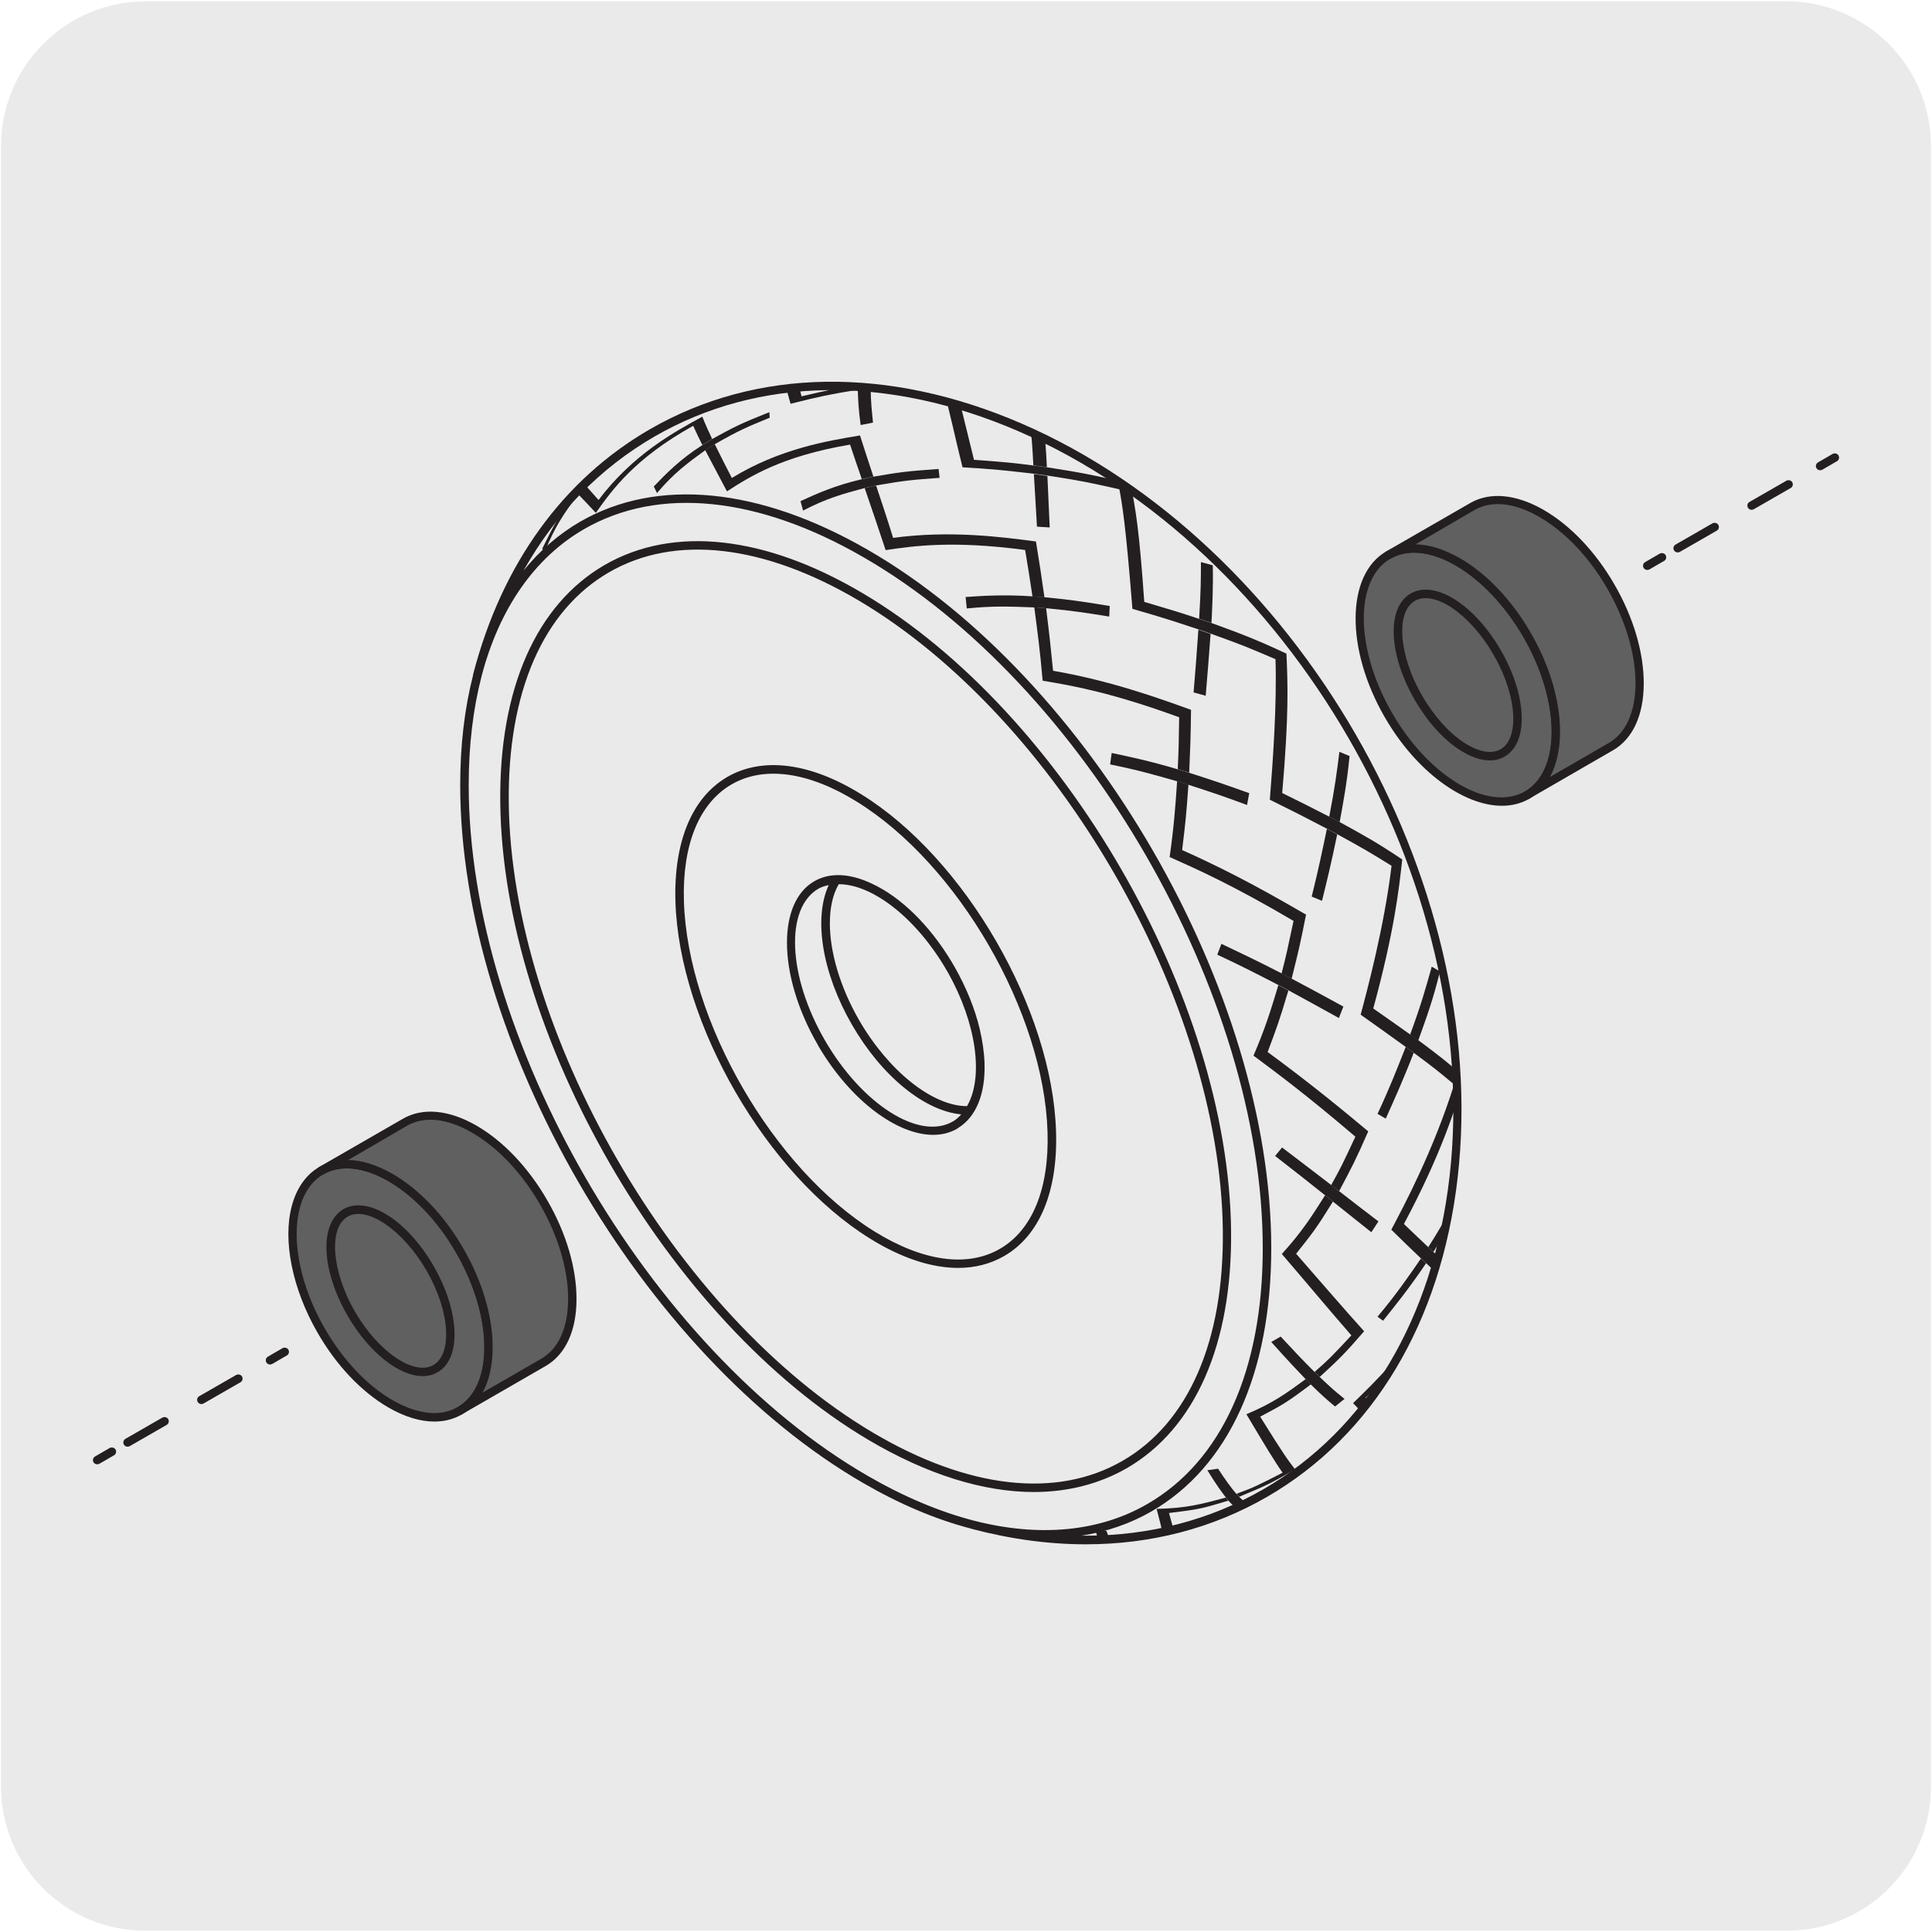 <svg enable-background="new 0 0 150 150" viewBox="0 0 150 150" xmlns="http://www.w3.org/2000/svg" xmlns:xlink="http://www.w3.org/1999/xlink"><clipPath id="a"><path d="m50.65 33.6c-6.46 3.73-11.34 10.2-13.58 18.81l38.46 65.97c1.75.46 3.47.78 5.17.97h7.05c3.79-.44 7.32-1.61 10.47-3.42 7.81-4.51 13.31-13.04 14.63-24.52 2.65-22.96-12.41-49.03-33.64-58.22-5.04-2.18-9.98-3.22-14.61-3.22-5.11.01-9.85 1.27-13.95 3.63"/></clipPath><path d="m11.32.1h127.31c6.21-.02 11.27 5 11.29 11.21v.03 127.37c0 6.18-5.01 11.19-11.19 11.19h-127.46c-6.18 0-11.19-5.01-11.19-11.19v-127.37c0-6.21 5.04-11.24 11.24-11.24z" fill="#ebeaea"/><path d="m84.3 119.9c-2.87 0-5.84-.4-8.86-1.2-.03-.01-.06-.02-.09-.03-2.69-.7-5.48-1.88-8.3-3.51-17.27-9.97-31.32-34.28-31.32-54.21 0-3.09.34-5.96 1-8.53 0-.03 0-.06.01-.09 2.22-8.54 6.97-15.11 13.73-19.01 8.26-4.76 18.51-4.91 28.86-.43 21.31 9.23 36.49 35.5 33.84 58.56-1.29 11.21-6.55 20-14.8 24.77-4.23 2.44-9 3.68-14.07 3.68zm-.35-.67h.36c4.95 0 9.61-1.21 13.75-3.59 8.07-4.65 13.21-13.28 14.48-24.27 2.62-22.79-12.38-48.76-33.45-57.88-10.16-4.4-20.2-4.26-28.27.4-4.24 2.45-7.68 5.98-10.17 10.41 1.25-1.55 2.72-2.82 4.38-3.79 5.99-3.45 13.93-2.68 22.35 2.18 17.27 9.96 31.32 34.28 31.32 54.21 0 9.72-3.3 16.98-9.29 20.44-1.66.96-3.5 1.59-5.46 1.89zm-38.6-78.15c-3.84 2.22-6.59 6.17-7.96 11.42-.66 2.54-1 5.38-1 8.45 0 19.72 13.9 43.77 30.99 53.64 2.8 1.62 5.56 2.78 8.22 3.47 5.08 1.31 9.75.87 13.48-1.29 5.78-3.33 8.96-10.39 8.96-19.86 0-19.72-13.9-43.78-30.99-53.64-8.21-4.75-15.92-5.52-21.7-2.19zm34.92 74.76c-3.93 0-8.3-1.36-12.85-4.05-15.56-9.21-28.38-31.4-28.58-49.47-.1-8.82 2.78-15.37 8.11-18.46 5.34-3.07 12.46-2.29 20.05 2.21 15.56 9.21 28.38 31.4 28.58 49.47.1 8.82-2.78 15.38-8.11 18.46-2.14 1.22-4.57 1.84-7.2 1.84zm-32.98-71.41c-5.12 2.96-7.88 9.3-7.79 17.88.2 17.86 12.88 39.8 28.26 48.91 7.38 4.37 14.27 5.16 19.39 2.2 5.12-2.95 7.89-9.3 7.79-17.88-.2-17.86-12.88-39.8-28.26-48.91-7.38-4.36-14.27-5.16-19.39-2.2zm27.1 54.01c-2.07 0-4.4-.76-6.83-2.27-8.04-4.97-14.83-16.71-15.12-26.17-.14-4.65 1.29-8.09 4.03-9.68 2.74-1.58 6.44-1.11 10.4 1.35 8.05 4.97 14.83 16.71 15.12 26.17.15 4.66-1.28 8.1-4.03 9.68-1.06.61-2.26.92-3.57.92zm-17.59-37.54c-2.52 1.46-3.84 4.69-3.7 9.09.29 9.26 6.93 20.76 14.81 25.63 3.75 2.32 7.2 2.8 9.72 1.34 2.52-1.45 3.84-4.68 3.7-9.09-.28-9.26-6.93-20.76-14.81-25.63-3.74-2.32-7.2-2.8-9.72-1.34zm15.65 27.21c-2.81 0-6.4-2.66-8.87-6.83-.02-.02-.03-.05-.05-.08 0 0 0 0 0-.01-.01-.01-.02-.02-.02-.04 0-.01-.01-.01-.01-.02-.01-.01-.01-.02-.02-.03 0-.01-.01-.01-.01-.02-1.58-2.73-2.37-5.56-2.37-7.89 0-2.19.7-3.95 2.12-4.77 1.24-.72 2.84-.6 4.5.2 2.18 1.01 4.43 3.17 6.16 6.05.06.1.12.21.18.31.02.03.04.07.06.1.91 1.6 1.57 3.24 1.94 4.79.22.93.35 1.83.38 2.69.07 2.39-.66 4.17-2.06 5.02-.02.01-.05.03-.07.05s-.01 0-.01.01c-.56.32-1.18.47-1.85.47zm-8.91-19.11c-2.6 1.51-2.38 6.78.5 11.76s7.34 7.82 9.94 6.31c.02-.01.03-.02.05-.03.21-.13.41-.3.6-.52-2.84-.26-6.18-2.96-8.49-6.97s-2.99-8.24-1.8-10.83c-.3.06-.57.15-.8.28zm3.17 10.22c2.29 3.95 5.7 6.66 8.36 6.66h.01c1.31-2.26.72-6.43-1.45-10.32-.05-.08-.09-.16-.14-.24-.01-.01-.02-.03-.03-.05-2.29-3.93-5.68-6.62-8.34-6.62-.47.8-.69 1.85-.69 3.04 0 2.22.79 4.95 2.28 7.53z" fill="#231f20"/><g clip-path="url(#a)"><path d="m69.31 26.68-.95.01c.1.06.2.13.4.64 2.52-.13 6.32-.32 10.91 1.28l-1.57-.52c-2.76-.72-4.39-1.09-8.45-1-.17-.3-.23-.39-.34-.41m11.52 2.36-1.01-.39c.49.31.51.32.82.72l.91.25c-.2-.19-.47-.46-.72-.58m.92.84-.92-.24c.42.71.7 1.18 1.23 2.58 2.59.6 6.5 1.51 10.7 4.19.66 1.03.71 1.12 1.11 2.01l.8.41c-.58-1.12-.71-1.38-1.43-2.25-2.05-1.39-4.85-3.29-10.36-4.64-.86-1.85-1.12-2.05-1.13-2.06m13.14 9.5-.81-.4c.42 1.25.73 2.14 1.11 4.19 2.28 1.04 5.73 2.61 8.94 5.64.6 1.62.65 1.75.95 3l.63.46c-.48-1.63-.6-2.01-1.29-3.49-1.46-1.46-3.66-3.66-8.49-5.94-.71-2.93-1.03-3.46-1.04-3.46m11 13.64-.64-.45c.29 1.71.48 2.85.57 5.35 1.86 1.24 4.68 3.11 6.78 5.95.38 2.06.41 2.23.52 3.74l.44.42c-.24-2-.3-2.47-.81-4.44-.93-1.35-2.33-3.39-6.25-6.08-.31-3.66-.6-4.48-.61-4.49m7.74 15.91-.46-.42c.01 1.99.02 3.3-.34 6.03 1.36 1.22 3.41 3.07 4.33 5.28-.01 2.33-.01 2.52-.2 4.17l.23.31c.16-2.2.2-2.72.05-5.01-.37-1.04-.92-2.61-3.76-5.25.18-2.15.22-2.72.15-5.11m3.45 16.33-.25-.31c-.44 2.31-.66 3.47-1.62 6.19 1.04 1.32 1.72 2.27 1.7 3.28l.21-1.04c-.03-.82-.2-1.29-1.27-2.82.77-2.67.8-2.77 1.23-5.3m-.85 11.79.44-1.61c-.27.91-.66 2.13-.99 3.02l.04.07zm-.85 2.35-.06-.07c-.99 2.02-1.48 3.03-3.07 5.23.2.27.25.34.25.45l.05-.08.46-.71c0-.1-.06-.23-.11-.32 1.4-2.21 1.46-2.29 2.48-4.5" fill="#231f20"/></g><g clip-path="url(#a)"><path d="m109.67 108.55-.49.52-.13.14-.07.05.66-.68z" fill="#231f20"/></g><g clip-path="url(#a)"><path d="m115.69 98.46.04.07v.05l-.33.87-.03-.06-.06-.07c-.19-.19-.36-.35-.97-.81l.48-.87c.3.26.75.64.87.82" fill="#231f20"/></g><g clip-path="url(#a)"><path d="m113.13 67.61.44.42c1.03 1.14 1.05 1.16 1.67 2.24l.15.8c-.71-1.07-.72-1.1-1.75-2.15l-.46-.42c-.95-.78-1.7-1.4-3.36-2.42l.11-.9c.96.66 2.18 1.47 3.2 2.43" fill="#231f20"/></g><g clip-path="url(#a)"><path d="m105.09 51.82.63.46c1.55 1.27 1.58 1.3 2.75 2.64l.23.64c-1.01-1.06-1.28-1.35-2.8-2.53l-.64-.45c-1.29-.81-2.31-1.46-4.41-2.41l.01-.76c1.24.61 2.78 1.37 4.23 2.41" fill="#231f20"/></g><g clip-path="url(#a)"><path d="m93.86 38.43.8.41c2.04 1.2 2.08 1.22 3.77 2.61l.22.37c-1.77-1.34-1.8-1.37-3.77-2.45l-.81-.4c-1.58-.69-2.83-1.22-5.25-1.88l-.07-.6c1.47.46 3.29 1.02 5.11 1.94" fill="#231f20"/></g><g clip-path="url(#a)"><path d="m80.63 29.37.91.26c2.24.77 2.37.81 4.22 1.77l.41.24.13.09c-2.22-1.09-2.26-1.11-4.56-1.84l-.93-.24c-1.76-.36-3.14-.65-5.69-.75l-.01-.33c1.95.14 3.47.25 5.52.8" fill="#231f20"/></g><g clip-path="url(#a)"><path d="m39.05 46.5-.36.93c.16-.25.17-.26.59-.26.71-2.25 1.68-5.33 5.22-9.21.09.1.18.19.27.29l.58-.69c-.07-.09-.21-.13-.21-.28-.52.57-1.24 1.33-1.74 1.93-1.77 2.31-2.76 3.68-4.03 7.09-.11.03-.26.1-.32.2m6.41-8.82-.57.69c.46.48.92.96 1.37 1.45 1.27-1.79 3.02-4.24 7.56-6.76.23.5.46 1 .71 1.49l.76-.47c-.27-.57-.53-1.14-.76-1.73-2.15 1.17-5.39 2.93-8.06 6.47-.33-.38-.67-.75-1.01-1.14m10.03-3.2-.74.47c.56 1.07 1.12 2.13 1.69 3.2 1.79-1.15 4.24-2.73 9.56-3.63.3.9.6 1.79.91 2.68l.9-.2c-.35-1.06-.7-2.12-1.04-3.19-2.5.41-6.27 1.04-9.95 3.3-.45-.87-.89-1.74-1.33-2.63m12.53 3.21-.89.2c.55 1.6 1.1 3.21 1.63 4.82 2.18-.32 5.17-.76 10.83-.01.2 1.2.4 2.41.57 3.61l.93.07c-.2-1.45-.42-2.9-.66-4.34-2.65-.35-6.66-.88-11.09-.28-.42-1.37-.87-2.72-1.32-4.07m13.2 9.53-.92-.07c.26 1.98.44 3.28.65 5.7 2.21.37 5.24.88 10.6 2.84-.03 2.03-.04 2.51-.11 4.03l.89.27c.09-2.13.11-2.57.14-4.88-2.5-.9-6.27-2.27-10.71-3.03-.2-1.98-.25-2.52-.54-4.86m11.05 13.7-.88-.27c-.14 2.08-.24 3.46-.58 5.89 2.17.97 4.88 2.17 9.62 4.96-.49 2.31-.54 2.56-.93 4.08l.78.41c.56-2.25.65-2.59 1.12-4.98-2.2-1.27-5.53-3.2-9.62-5.01.26-2.13.31-2.58.49-5.08m7.76 15.98-.78-.41c-.6 1.99-1 3.3-1.93 5.47 1.83 1.36 4.1 3.04 7.91 6.29-1.01 2.16-1.11 2.38-1.88 3.76l.62.47c1.04-1.96 1.26-2.37 2.26-4.64-1.65-1.38-4.42-3.68-7.81-6.16.72-1.93.9-2.39 1.61-4.78m3.46 16.39-.61-.49c-1.09 1.72-1.81 2.85-3.36 4.56 1.81 2.1 3.58 4.23 5.4 6.32-1.56 1.67-1.72 1.84-2.86 2.84l.4.39c1.56-1.44 1.88-1.74 3.45-3.55-1.78-1.98-3.52-4.01-5.28-6.02 1.26-1.58 1.56-1.95 2.86-4.05m-1.71 14.19-.4-.41c-1.54 1.13-2.56 1.87-4.61 2.73 1.41 2.37 2.19 3.67 2.81 4.54-1.97 1.01-2.18 1.12-3.58 1.64l.21.23c2.24-.94 2.33-.97 4.34-2.13-.55-.71-.85-1.1-2.71-4.09 1.69-.89 2.09-1.11 3.94-2.51m-6.41 9.03-.2-.24c-2.03.55-3.06.82-5.37.88.12.46.5 1.88.49 2.11l.91-.18c-.14-.54-.29-1.07-.44-1.61 2.37-.3 2.41-.3 4.61-.96m-9.09 3.19c.74-.06 1.72-.11 2.45-.2-.75.07-1.74.16-2.48.19zm-.92.02-.03-.02c-2.2-.12-3.31-.18-5.68-.86-.25.25-.29.29-.51.25l.98.19c.1-.01.23-.03.31-.09 2.5.45 2.55.46 4.93.53" fill="#231f20"/></g><g clip-path="url(#a)"><path d="m86.25 119.69.03.01-.91.02h-.01l-.03-.03c-.07-.16-.11-.25-.31-.97l.89.14c.13.39.26.79.34.83" fill="#231f20"/></g><g clip-path="url(#a)"><path d="m96 115.99.21.23c.52.49.52.49.95.69l-.88.36c-.41-.24-.42-.24-.9-.75l-.2-.25c-.4-.53-.72-.95-1.44-2.12l.83-.12c.44.67.96 1.43 1.43 1.96" fill="#231f20"/></g><g clip-path="url(#a)"><path d="m102.06 106.52.4.39c.86.81 1.07 1.01 1.93 1.7l-.74.59c-.71-.6-.91-.76-1.88-1.71l-.4-.41c-.69-.72-1.35-1.41-2.67-2.89l.73-.42c.9.97 1.76 1.89 2.63 2.75" fill="#231f20"/></g><g clip-path="url(#a)"><path d="m103.35 92 .62.48c1.01.79 2.03 1.57 3.05 2.35l-.55.84c-.99-.79-1.98-1.58-2.97-2.37l-.61-.49c-1.29-1.03-2.58-2.05-3.89-3.06l.54-.66c1.26.96 2.54 1.93 3.81 2.91" fill="#231f20"/></g><g clip-path="url(#a)"><path d="m99.5 75.57.78.41c1.35.71 2.68 1.44 4.02 2.17l-.35.89c-1.3-.72-2.6-1.44-3.91-2.15l-.78-.41c-1.69-.87-2.8-1.45-4.75-2.36l.32-.84c1.2.57 2.69 1.27 4.67 2.29" fill="#231f20"/></g><g clip-path="url(#a)"><path d="m91.44 59.73.89.27c1.93.62 2.33.75 4.66 1.58l-.17.92c-2.01-.74-2.46-.89-4.55-1.57l-.88-.27c-1.78-.51-3.07-.88-5.2-1.31l.12-.89c1.33.28 2.99.63 5.13 1.27" fill="#231f20"/></g><g clip-path="url(#a)"><path d="m80.17 46.3.93.07c1.98.2 2.51.26 5.06.68l-.04.82c-2-.32-2.6-.42-4.9-.65l-.92-.06c-1.83-.07-3.15-.13-5.24.08l-.09-.89c1.32-.09 2.98-.2 5.2-.05" fill="#231f20"/></g><g clip-path="url(#a)"><path d="m66.9 37.21.9-.2c1.95-.33 2.48-.42 5.07-.6l.08.69c-2.04.15-2.65.19-4.93.59l-.89.2c-1.71.46-2.95.8-4.78 1.75l-.2-.73c1.19-.55 2.66-1.22 4.75-1.7" fill="#231f20"/></g><g clip-path="url(#a)"><path d="m54.54 34.55.76-.47c1.72-.94 2.12-1.16 4.43-2.08l.03.43c-1.8.74-2.34.96-4.27 2.06l-.74.47c-1.39 1.01-2.4 1.74-3.74 3.32l-.25-.51c.9-.94 2.02-2.1 3.78-3.22" fill="#231f20"/></g><g clip-path="url(#a)"><path d="m44.77 38.24.58-.69c1.32-1.39 1.68-1.77 3.61-3.32l-.04.17c-1.49 1.24-1.93 1.61-3.46 3.27l-.57.69c-1.18 1.64-1.77 2.46-2.6 4.48l-.19-.24c.78-1.59 1.34-2.74 2.67-4.36" fill="#231f20"/></g><g clip-path="url(#a)"><path d="m55.81 30.2-.89.42c-.18.41-.27.61-.27 1.24l.85-.44c.06-.55.09-.82.31-1.22m.57-.6-.88.42c-.31.21-.32.22-.47.43l.89-.42c.26-.32.28-.33.46-.43" fill="#231f20"/></g><g clip-path="url(#a)"><path d="m67.6 30.15-1 .14c.02.72.05 1.46.22 2.71l.96-.19c-.08-.79-.18-1.68-.18-2.66m.03-2.32-.96.17c-.03.62-.05 1.25-.07 1.88l1-.15c.01-.63.01-1.27.03-1.9" fill="#231f20"/></g><g clip-path="url(#a)"><path d="m81.32 36.95-1.05-.14c.08 1.36.16 2.72.24 4.08l.99.06c-.06-1.33-.12-2.67-.18-4m-.32-4.1-1.04-.1c.13 1.16.18 1.64.27 3.38l1.05.14c-.05-1.02-.11-2.17-.28-3.42" fill="#231f20"/></g><g clip-path="url(#a)"><path d="m93.99 49.22-.95-.33c-.11 1.62-.23 3.25-.37 4.87l.94.26c.13-1.6.27-3.2.38-4.8m.17-5.33-.92-.25c0 1.37-.01 2.27-.14 4.4l.96.32c.06-1.29.14-2.76.1-4.47" fill="#231f20"/></g><g clip-path="url(#a)"><path d="m103.82 64.78-.8-.43c-.33 1.58-.67 3.22-1.18 5.26l.8.33c.36-1.45.73-2.96 1.18-5.16m.96-6.08-.79-.33c-.19 1.52-.34 2.73-.79 5.04l.81.42c.28-1.52.58-3.12.77-5.13" fill="#231f20"/></g><g clip-path="url(#a)"><path d="m109.76 81.74-.62-.46c-.62 1.58-1.26 3.22-2.19 5.2l.64.37c.61-1.37 1.32-2.91 2.17-5.11m2.04-6.32-.64-.37c-.44 1.58-.82 2.95-1.68 5.28l.63.46c.75-2.08 1.16-3.23 1.69-5.37" fill="#231f20"/></g><g clip-path="url(#a)"><path d="m110.72 98.08-.4-.37c-.92 1.34-1.96 2.85-3.37 4.52l.43.31c.9-1.12 2.02-2.5 3.34-4.46m3.42-5.99-.43-.29c-.73 1.44-1.48 2.93-2.82 5.03l.4.37c1.2-1.93 1.86-3 2.85-5.11" fill="#231f20"/></g><g clip-path="url(#a)"><path d="m106.4 110.2-.19-.15c-1.27 1.05-2.59 2.12-4.37 3.27l.26.1c1.2-.82 2.56-1.75 4.3-3.22m4.74-4.68-.25-.07c-1 1.11-2.14 2.36-3.92 3.95l.19.14c1.62-1.49 2.52-2.31 3.98-4.02" fill="#231f20"/></g><g clip-path="url(#a)"><path d="m51.3 32.39-.11.19c2.07-1.23 2.24-1.33 3.84-2.12l.89-.42c1.93-.84 3.33-1.45 5.8-2.17.16 1.37.21 1.78.51 2.9 2.39-.55 2.58-.6 4.37-.89l1-.15c2.16-.25 3.72-.42 6.43-.39.17.56.17.56 1.59 6.36 2.67.2 2.77.21 4.62.44l1.05.14c2.21.35 3.81.6 6.5 1.32.39 2.06.65 3.41 1.05 9.13 2.33.69 2.57.76 4.26 1.32l.96.32c2.08.76 3.45 1.26 5.82 2.38.1 2.31.2 4.7-.33 10.82 1.22.6 2.45 1.21 3.66 1.84l.81.42c1.76.96 2.92 1.6 4.85 2.9-.26 2.36-.62 5.58-2.25 11.57.96.67 1.92 1.34 2.87 2.02l.64.45c1.34 1 2.22 1.65 3.59 2.9-.73 2.37-1.83 5.96-4.72 11.36.63.6 1.26 1.21 1.89 1.8l.4.37c.8.75 1.37 1.29 2.11 2.09-1.25 1.99-3.32 5.32-7.39 9.25.31.29.62.59.95.85l.19.14c.25.17.58.4.85.55-1.65 1.41-4.7 4.05-9.55 6.42l.07-.02-.26.13-.62.29-.12-.01c1.94-.94 5.56-2.7 9.67-6.21-.24-.14-.56-.34-.8-.5l-.19-.14c-.46-.4-.57-.49-1.15-1.1 1.51-1.46 4.64-4.48 7.55-9.08-.62-.61-1.25-1.21-1.89-1.8l-.4-.37c-.77-.73-1.53-1.47-2.29-2.22.98-1.84 3.27-6.15 4.88-11.27-1.26-1.05-1.49-1.24-3.16-2.48l-.63-.46c-1.15-.83-2.31-1.66-3.47-2.48.5-1.86 1.83-6.82 2.4-11.56-1.7-1.05-2.06-1.27-4.23-2.46l-.81-.43c-2.06-1.07-2.38-1.24-4.41-2.24.24-3.01.55-7.4.44-10.91-2.08-.89-2.51-1.08-5.05-1.99l-.95-.33c-2.17-.72-2.76-.91-5.11-1.59-.52-6.58-.8-8.14-1.01-9.28-2.35-.53-2.84-.64-5.6-1.07l-1.05-.14c-2.36-.27-3-.35-5.53-.5-.55-2.18-1-4.39-1.61-6.57-2.43.08-2.87.1-5.53.41l-1 .14c-2.24.38-2.85.49-5.21 1.09-.3-1.05-.52-1.8-.6-3.13-2.17.74-2.62.9-4.98 1.93l-.88.42c-2.02 1.04-2.51 1.29-4.54 2.58l.08-.26z" fill="#231f20"/></g><path d="m24.93 90.9c2.97-1.72 7.79 1.07 10.77 6.21 2.97 5.15 2.97 10.71 0 12.43s-7.8-1.07-10.77-6.22-2.97-10.71 0-12.42" fill="#606060"/><path d="m33.72 110.37c-1.1 0-2.31-.37-3.56-1.09-2.08-1.2-4.04-3.26-5.5-5.8-1.96-3.39-2.73-7.17-2-9.87.37-1.37 1.1-2.41 2.12-3 1.55-.89 3.57-.7 5.71.53 2.08 1.2 4.04 3.26 5.5 5.8 1.47 2.54 2.27 5.26 2.27 7.66 0 2.47-.85 4.32-2.39 5.21-.65.38-1.37.56-2.15.56zm-6.8-19.66c-.67 0-1.28.15-1.82.47-.87.5-1.5 1.4-1.82 2.59-.68 2.54.06 6.14 1.94 9.38 1.41 2.44 3.28 4.42 5.26 5.56 1.93 1.11 3.72 1.31 5.06.53 1.33-.77 2.06-2.42 2.06-4.64 0-2.29-.78-4.89-2.19-7.34s-3.28-4.41-5.26-5.56c-1.15-.65-2.25-.99-3.23-.99z" fill="#231f20"/><path d="m26.82 94.17c1.69-.97 4.62.94 6.55 4.28s2.12 6.83.44 7.81c-1.69.97-4.62-.94-6.55-4.28s-2.12-6.83-.44-7.81" fill="#606060"/><path d="m32.81 106.84c-1.82 0-4.16-1.82-5.83-4.7-2.05-3.55-2.19-7.17-.32-8.26 1.88-1.08 4.95.86 7 4.4.96 1.66 1.53 3.41 1.62 4.94.09 1.6-.37 2.78-1.3 3.32-.36.21-.75.3-1.17.3zm-5.82-12.38c-1.5.87-1.24 4.24.56 7.36s4.6 5.03 6.1 4.16c.7-.4 1.05-1.37.98-2.72-.08-1.42-.62-3.07-1.53-4.64-1.82-3.13-4.62-5.03-6.11-4.16z" fill="#231f20"/><path d="m24.93 90.9c2.97-1.72 7.79 1.07 10.77 6.21 2.97 5.15 2.97 10.71 0 12.43l6.52-3.76c2.97-1.71 2.97-7.28 0-12.42-2.97-5.15-7.8-7.93-10.77-6.21z" fill="#606060"/><path d="m35.7 109.86c-.11 0-.22-.06-.28-.16-.09-.16-.04-.36.12-.45h.01c1.33-.77 2.06-2.42 2.06-4.64 0-2.29-.78-4.89-2.19-7.34s-3.28-4.41-5.26-5.56c-1.92-1.11-3.71-1.3-5.04-.54l-.02.01c-.16.08-.36.03-.45-.12-.09-.16-.04-.36.12-.45l6.51-3.75c1.54-.89 3.57-.7 5.71.53 2.08 1.2 4.04 3.26 5.5 5.8 1.47 2.54 2.27 5.26 2.27 7.66 0 2.47-.85 4.32-2.4 5.21l-6.5 3.75c-.01 0-.01.01-.01.01-.04.03-.09.04-.15.04zm-8.66-19.8c1.07.02 2.23.39 3.44 1.08 2.08 1.2 4.04 3.26 5.5 5.8 1.47 2.54 2.27 5.26 2.27 7.66 0 1.39-.27 2.58-.78 3.52l4.57-2.64c1.33-.77 2.07-2.42 2.07-4.64 0-2.29-.78-4.89-2.19-7.34s-3.28-4.41-5.27-5.56c-1.93-1.12-3.72-1.31-5.06-.53z" fill="#231f20"/><path d="m107.8 43.09c2.97-1.72 7.79 1.07 10.77 6.21 2.97 5.15 2.97 10.71 0 12.43s-7.8-1.07-10.77-6.22c-2.98-5.14-2.98-10.7 0-12.42" fill="#606060"/><path d="m116.61 62.56c-2.98 0-6.67-2.66-9.1-6.88-3.06-5.29-3.01-11.07.12-12.87 3.13-1.78 8.15 1.04 11.22 6.33 3.06 5.29 3.01 11.07-.12 12.88-.63.36-1.35.54-2.12.54zm-8.65-19.19c-2.81 1.62-2.76 7 .12 11.98 2.88 4.99 7.51 7.71 10.32 6.09s2.75-7-.12-11.98c-2.88-4.97-7.5-7.71-10.32-6.09z" fill="#231f20"/><path d="m109.69 46.37c1.69-.97 4.62.94 6.55 4.28s2.12 6.83.44 7.81c-1.69.97-4.62-.94-6.55-4.28s-2.13-6.84-.44-7.81" fill="#606060"/><path d="m115.67 59.04c-.71 0-1.52-.28-2.36-.83-1.28-.83-2.51-2.21-3.47-3.87-2.05-3.55-2.19-7.17-.32-8.26 1.88-1.08 4.95.85 7 4.4 1.37 2.36 1.93 4.9 1.47 6.61-.2.75-.6 1.32-1.16 1.64-.34.21-.73.31-1.16.31zm-5.82-12.39c-1.5.86-1.25 4.24.56 7.36.91 1.57 2.07 2.87 3.26 3.65 1.13.73 2.13.91 2.84.51.41-.23.69-.65.85-1.24.41-1.53-.14-3.93-1.41-6.11-1.8-3.13-4.58-5.03-6.1-4.17z" fill="#231f20"/><path d="m107.8 43.09c2.97-1.72 7.79 1.07 10.77 6.21 2.97 5.15 2.97 10.71 0 12.43l6.51-3.76c2.97-1.71 2.97-7.28 0-12.42-2.97-5.15-7.8-7.93-10.77-6.21z" fill="#606060"/><g fill="#231f20"><path d="m118.57 62.06c-.11 0-.22-.06-.28-.16-.09-.16-.04-.36.12-.45 1.33-.77 2.06-2.42 2.06-4.64 0-2.29-.78-4.89-2.19-7.34-1.41-2.44-3.28-4.41-5.26-5.56-1.92-1.11-3.71-1.3-5.04-.54l-.02.01c-.16.09-.35.03-.45-.12-.09-.16-.04-.36.12-.45l6.51-3.75c1.54-.89 3.57-.7 5.71.53 2.08 1.2 4.04 3.26 5.5 5.8 1.47 2.54 2.27 5.26 2.27 7.66 0 2.47-.85 4.32-2.4 5.21l-6.51 3.76c-.03.02-.09.04-.14.04zm-8.66-19.8c1.07.02 2.23.39 3.44 1.08 2.08 1.2 4.04 3.26 5.5 5.8 1.47 2.54 2.27 5.26 2.27 7.66 0 1.39-.27 2.58-.78 3.52l4.57-2.64c1.33-.77 2.07-2.42 2.07-4.64 0-2.29-.78-4.89-2.19-7.34s-3.28-4.41-5.27-5.56c-1.93-1.12-3.73-1.31-5.06-.53z"/><path d="m20.96 105.94c-.11 0-.22-.06-.28-.16-.09-.16-.04-.36.12-.45l1.14-.66c.16-.08.36-.03.45.12.09.16.04.36-.12.45l-1.14.66c-.06.03-.11.04-.17.04z"/><path d="m9.9 112.32c-.11 0-.22-.06-.28-.16-.09-.16-.04-.36.12-.45l2.87-1.65c.16-.08.36-.03.45.12.09.16.04.36-.12.45l-2.87 1.65c-.06.02-.11.04-.17.04zm5.73-3.31c-.11 0-.22-.06-.28-.16-.09-.16-.04-.36.12-.45l2.87-1.65c.16-.08.36-.03.45.12.09.16.04.36-.12.45l-2.87 1.65c-.05.03-.11.04-.17.04z"/><path d="m7.54 113.69c-.11 0-.22-.06-.28-.16-.09-.16-.04-.36.12-.45l1.14-.66c.16-.08.36-.03.45.12s.04.36-.12.45l-1.14.66c-.06.02-.12.04-.17.04z"/><path d="m141.31 36.51c-.11 0-.22-.06-.28-.16-.09-.16-.04-.36.12-.45l1.14-.66c.16-.08.36-.03.45.12.09.16.04.36-.12.45l-1.14.66c-.05.03-.11.04-.17.04z"/><path d="m130.25 42.89c-.11 0-.22-.06-.28-.16-.09-.16-.04-.36.12-.45l2.87-1.65c.16-.08.36-.03.45.12.09.16.04.36-.12.45l-2.87 1.65c-.05.02-.11.04-.17.04zm5.74-3.31c-.11 0-.22-.06-.28-.16-.09-.16-.04-.36.12-.45l2.87-1.65c.16-.08.36-.03.45.12.09.16.04.36-.12.45l-2.87 1.65c-.06.03-.12.04-.17.04z"/><path d="m127.89 44.25c-.11 0-.22-.06-.28-.16-.09-.16-.04-.36.12-.45l1.14-.66c.16-.08.36-.03.45.12.09.16.04.36-.12.45l-1.14.66c-.06.03-.12.04-.17.04z"/></g></svg>